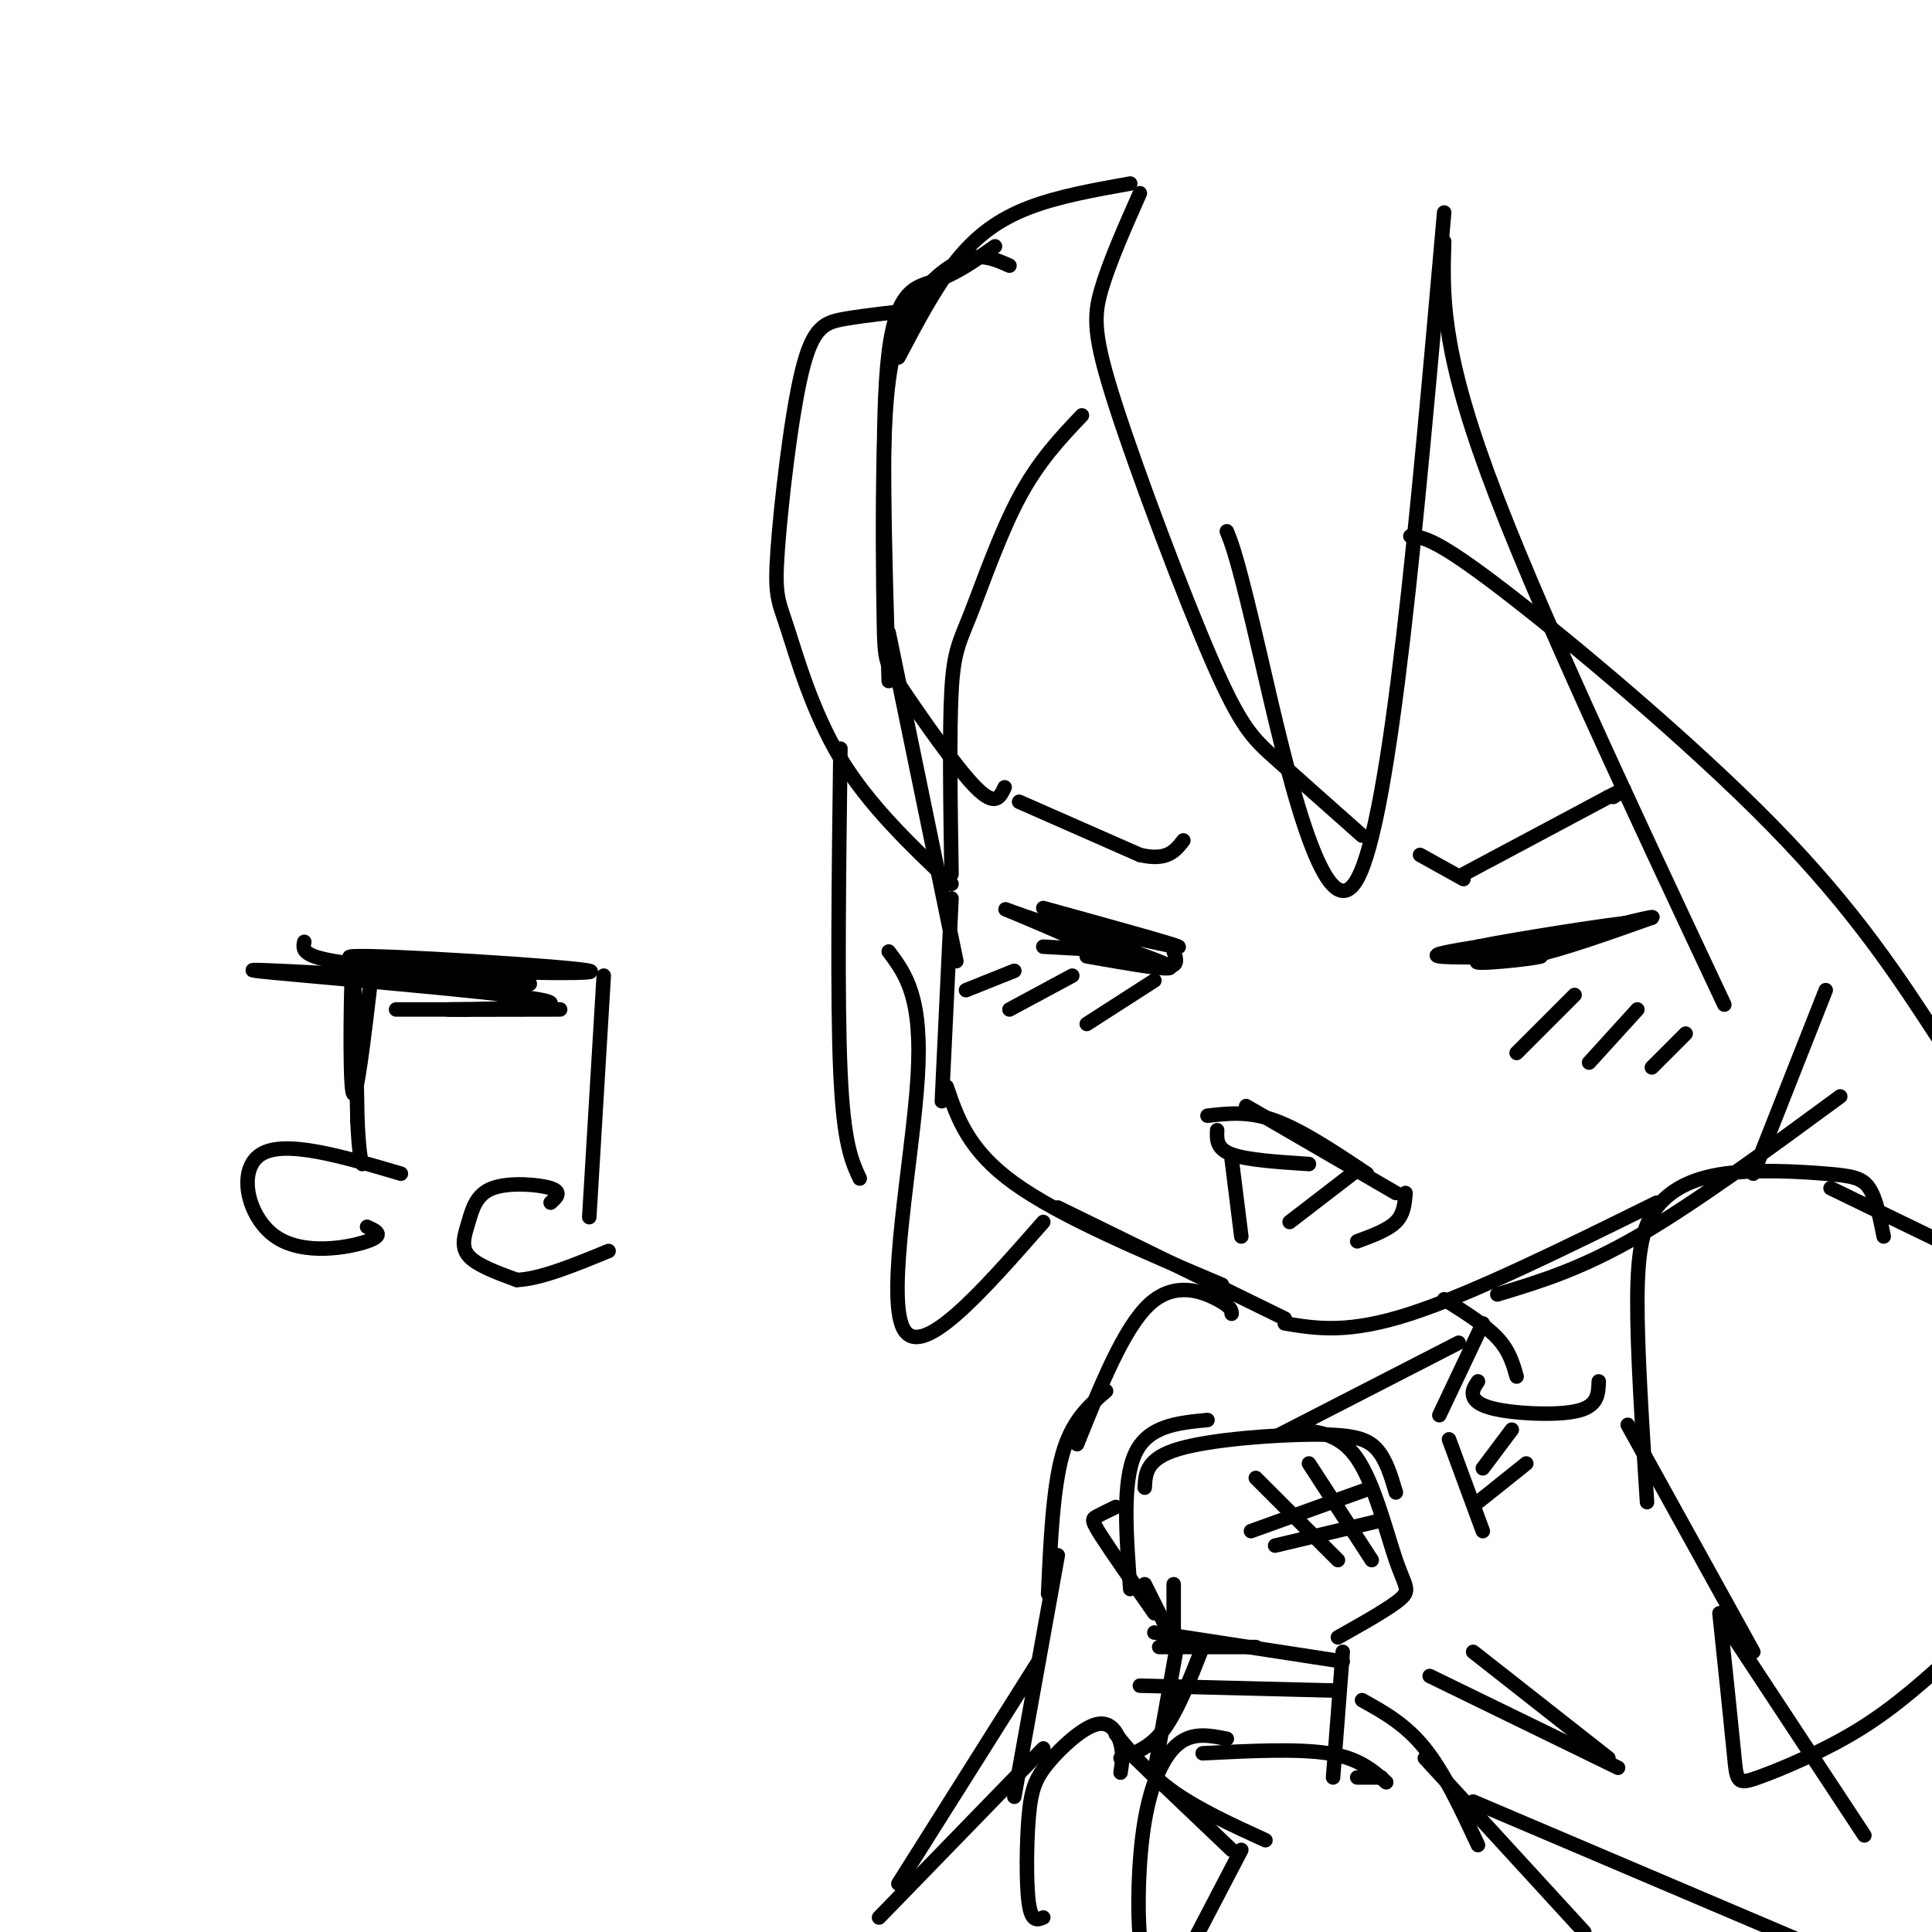 <svg viewBox='0 0 400 400' version='1.1' xmlns='http://www.w3.org/2000/svg' xmlns:xlink='http://www.w3.org/1999/xlink'><g fill='none' stroke='rgb(0,0,0)' stroke-width='3' stroke-linecap='round' stroke-linejoin='round'><path d='M234,38c-7.467,1.333 -14.933,2.667 -21,5c-6.067,2.333 -10.733,5.667 -15,11c-4.267,5.333 -8.133,12.667 -12,20'/><path d='M206,51c-3.956,2.800 -7.911,5.600 -12,7c-4.089,1.400 -8.311,1.400 -10,15c-1.689,13.600 -0.844,40.800 0,68'/><path d='M184,131c0.000,0.000 14.000,68.000 14,68'/><path d='M197,186c0.000,0.000 -2.000,42.000 -2,42'/><path d='M196,225c2.250,6.583 4.500,13.167 14,20c9.500,6.833 26.250,13.917 43,21'/><path d='M219,250c0.000,0.000 47.000,23.000 47,23'/><path d='M266,274c6.583,1.083 13.167,2.167 26,-2c12.833,-4.167 31.917,-13.583 51,-23'/><path d='M310,268c8.583,-2.583 17.167,-5.167 29,-12c11.833,-6.833 26.917,-17.917 42,-29'/><path d='M363,243c0.000,0.000 15.000,-38.000 15,-38'/><path d='M250,231c4.250,-0.500 8.500,-1.000 14,1c5.500,2.000 12.250,6.500 19,11'/><path d='M258,229c0.000,0.000 31.000,18.000 31,18'/><path d='M252,234c-0.083,1.917 -0.167,3.833 3,5c3.167,1.167 9.583,1.583 16,2'/><path d='M255,240c0.000,0.000 2.000,16.000 2,16'/><path d='M291,247c-0.167,2.167 -0.333,4.333 -2,6c-1.667,1.667 -4.833,2.833 -8,4'/><path d='M280,243c0.000,0.000 -13.000,10.000 -13,10'/><path d='M326,206c0.000,0.000 -12.000,12.000 -12,12'/><path d='M339,209c0.000,0.000 -10.000,11.000 -10,11'/><path d='M349,214c0.000,0.000 -7.000,7.000 -7,7'/><path d='M210,201c0.000,0.000 -10.000,4.000 -10,4'/><path d='M222,202c0.000,0.000 -13.000,7.000 -13,7'/><path d='M239,203c0.000,0.000 -14.000,9.000 -14,9'/><path d='M306,196c-5.083,0.833 -10.167,1.667 -8,2c2.167,0.333 11.583,0.167 21,0'/><path d='M319,198c-1.333,0.548 -15.167,1.917 -13,1c2.167,-0.917 20.333,-4.119 23,-5c2.667,-0.881 -10.167,0.560 -23,2'/><path d='M306,196c5.112,-1.145 29.391,-5.008 32,-5c2.609,0.008 -16.451,3.887 -24,6c-7.549,2.113 -3.585,2.461 3,1c6.585,-1.461 15.793,-4.730 25,-8'/><path d='M342,190c1.333,-0.667 -7.833,1.667 -17,4'/><path d='M216,188c13.583,3.750 27.167,7.500 28,8c0.833,0.500 -11.083,-2.250 -23,-5'/><path d='M221,191c0.702,0.429 13.958,4.000 14,4c0.042,0.000 -13.131,-3.571 -16,-4c-2.869,-0.429 4.565,2.286 12,5'/><path d='M231,196c3.333,1.044 5.667,1.156 3,1c-2.667,-0.156 -10.333,-0.578 -18,-1'/><path d='M225,198c9.500,1.667 19.000,3.333 17,2c-2.000,-1.333 -15.500,-5.667 -29,-10'/><path d='M213,190c-5.800,-2.044 -5.800,-2.156 -3,-1c2.800,1.156 8.400,3.578 14,6'/><path d='M224,195c5.167,1.833 11.083,3.417 17,5'/><path d='M241,200c3.167,0.333 2.583,-1.333 2,-3'/><path d='M303,181c0.000,0.000 30.000,-16.000 30,-16'/><path d='M333,165c5.167,-2.667 3.083,-1.333 1,0'/><path d='M303,182c0.000,0.000 -9.000,-5.000 -9,-5'/><path d='M211,166c0.000,0.000 25.000,11.000 25,11'/><path d='M236,177c5.667,1.333 7.333,-0.833 9,-3'/><path d='M236,40c-3.190,7.207 -6.380,14.415 -8,20c-1.620,5.585 -1.671,9.549 3,24c4.671,14.451 14.065,39.391 20,53c5.935,13.609 8.410,15.888 13,20c4.590,4.112 11.295,10.056 18,16'/><path d='M254,110c1.133,2.800 2.267,5.600 7,26c4.733,20.400 13.067,58.400 20,46c6.933,-12.400 12.467,-75.200 18,-138'/><path d='M299,50c-0.333,10.833 -0.667,21.667 9,48c9.667,26.333 29.333,68.167 49,110'/><path d='M292,111c2.578,0.200 5.156,0.400 19,11c13.844,10.600 38.956,31.600 56,49c17.044,17.400 26.022,31.200 35,45'/><path d='M209,55c-2.988,-1.341 -5.976,-2.682 -10,-1c-4.024,1.682 -9.083,6.388 -12,13c-2.917,6.612 -3.690,15.131 -4,27c-0.310,11.869 -0.155,27.089 0,35c0.155,7.911 0.311,8.515 4,14c3.689,5.485 10.911,15.853 15,20c4.089,4.147 5.044,2.074 6,0'/><path d='M191,64c-5.897,0.639 -11.795,1.278 -16,2c-4.205,0.722 -6.718,1.528 -9,11c-2.282,9.472 -4.333,27.611 -5,37c-0.667,9.389 0.051,10.028 2,16c1.949,5.972 5.128,17.278 11,27c5.872,9.722 14.436,17.861 23,26'/><path d='M197,181c-0.232,-14.863 -0.464,-29.726 0,-38c0.464,-8.274 1.625,-9.958 4,-16c2.375,-6.042 5.964,-16.440 10,-24c4.036,-7.560 8.518,-12.280 13,-17'/><path d='M390,256c-0.782,-3.921 -1.563,-7.842 -3,-10c-1.437,-2.158 -3.529,-2.553 -9,-3c-5.471,-0.447 -14.322,-0.944 -21,0c-6.678,0.944 -11.182,3.331 -14,7c-2.818,3.669 -3.948,8.620 -4,19c-0.052,10.380 0.974,26.190 2,42'/><path d='M337,295c0.000,0.000 26.000,47.000 26,47'/><path d='M287,369c-2.833,-2.500 -5.667,-5.000 -12,-6c-6.333,-1.000 -16.167,-0.500 -26,0'/><path d='M254,360c-3.482,-0.702 -6.964,-1.405 -10,1c-3.036,2.405 -5.625,7.917 -7,16c-1.375,8.083 -1.536,18.738 -1,24c0.536,5.262 1.768,5.131 3,5'/><path d='M281,368c0.000,0.000 5.000,0.000 5,0'/><path d='M282,352c4.500,2.500 9.000,5.000 13,10c4.000,5.000 7.500,12.500 11,20'/><path d='M231,359c3.417,4.167 6.833,8.333 12,12c5.167,3.667 12.083,6.833 19,10'/><path d='M234,363c0.000,0.000 21.000,20.000 21,20'/><path d='M257,383c0.000,0.000 -12.000,23.000 -12,23'/><path d='M232,367c0.294,-1.892 0.588,-3.785 0,-6c-0.588,-2.215 -2.058,-4.754 -5,-4c-2.942,0.754 -7.356,4.800 -10,8c-2.644,3.200 -3.520,5.554 -4,11c-0.480,5.446 -0.566,13.985 0,18c0.566,4.015 1.783,3.508 3,3'/><path d='M232,364c3.083,-1.083 6.167,-2.167 9,-6c2.833,-3.833 5.417,-10.417 8,-17'/><path d='M278,342c0.000,0.000 -2.000,26.000 -2,26'/><path d='M244,339c0.000,0.000 -5.000,28.000 -5,28'/><path d='M239,338c0.000,0.000 39.000,6.000 39,6'/><path d='M240,341c0.000,0.000 20.000,0.000 20,0'/><path d='M236,349c0.000,0.000 40.000,1.000 40,1'/><path d='M243,338c0.000,0.000 0.000,-10.000 0,-10'/><path d='M243,340c0.000,0.000 -6.000,-12.000 -6,-12'/><path d='M239,334c-4.444,-6.356 -8.889,-12.711 -11,-16c-2.111,-3.289 -1.889,-3.511 -1,-4c0.889,-0.489 2.444,-1.244 4,-2'/><path d='M234,329c-0.833,-11.083 -1.667,-22.167 1,-28c2.667,-5.833 8.833,-6.417 15,-7'/><path d='M237,308c0.155,-3.006 0.310,-6.012 7,-8c6.690,-1.988 19.917,-2.958 28,-3c8.083,-0.042 11.024,0.845 13,3c1.976,2.155 2.988,5.577 4,9'/><path d='M268,296c4.696,0.351 9.393,0.702 13,6c3.607,5.298 6.125,15.542 8,21c1.875,5.458 3.107,6.131 1,8c-2.107,1.869 -7.554,4.935 -13,8'/><path d='M260,306c0.000,0.000 17.000,17.000 17,17'/><path d='M271,303c0.000,0.000 13.000,20.000 13,20'/><path d='M259,317c0.000,0.000 25.000,-9.000 25,-9'/><path d='M264,320c0.000,0.000 21.000,-5.000 21,-5'/><path d='M255,272c-0.044,-0.733 -0.089,-1.467 -3,-3c-2.911,-1.533 -8.689,-3.867 -14,1c-5.311,4.867 -10.156,16.933 -15,29'/><path d='M229,288c-3.500,3.000 -7.000,6.000 -9,13c-2.000,7.000 -2.500,18.000 -3,29'/><path d='M219,322c0.000,0.000 -9.000,50.000 -9,50'/><path d='M215,344c0.000,0.000 -29.000,46.000 -29,46'/><path d='M216,362c0.000,0.000 -34.000,35.000 -34,35'/><path d='M357,336c0.000,0.000 29.000,44.000 29,44'/><path d='M295,364c0.000,0.000 33.000,36.000 33,36'/><path d='M305,373c0.000,0.000 87.000,37.000 87,37'/><path d='M299,269c4.250,2.667 8.500,5.333 11,8c2.500,2.667 3.250,5.333 4,8'/><path d='M307,274c0.000,0.000 -9.000,19.000 -9,19'/><path d='M306,286c-0.649,0.964 -1.298,1.929 -1,3c0.298,1.071 1.542,2.250 6,3c4.458,0.750 12.131,1.071 16,0c3.869,-1.071 3.935,-3.536 4,-6'/><path d='M302,278c0.000,0.000 -37.000,19.000 -37,19'/><path d='M305,342c0.000,0.000 28.000,22.000 28,22'/><path d='M296,347c0.000,0.000 39.000,19.000 39,19'/><path d='M356,334c1.208,11.488 2.417,22.976 3,29c0.583,6.024 0.542,6.583 5,5c4.458,-1.583 13.417,-5.310 21,-10c7.583,-4.690 13.792,-10.345 20,-16'/><path d='M379,246c0.000,0.000 33.000,16.000 33,16'/><path d='M300,298c0.000,0.000 7.000,19.000 7,19'/><path d='M316,303c0.000,0.000 -10.000,8.000 -10,8'/><path d='M313,296c0.000,0.000 -6.000,8.000 -6,8'/><path d='M174,155c-0.333,26.083 -0.667,52.167 0,67c0.667,14.833 2.333,18.417 4,22'/><path d='M184,197c3.511,4.711 7.022,9.422 6,26c-1.022,16.578 -6.578,45.022 -3,52c3.578,6.978 16.289,-7.511 29,-22'/><path d='M63,195c-0.408,1.869 -0.817,3.738 15,5c15.817,1.262 47.858,1.915 44,1c-3.858,-0.915 -43.616,-3.400 -49,-3c-5.384,0.400 23.604,3.686 33,5c9.396,1.314 -0.802,0.657 -11,0'/><path d='M95,203c-15.213,-0.785 -47.745,-2.746 -42,-2c5.745,0.746 49.767,4.200 59,6c9.233,1.800 -16.322,1.946 -19,2c-2.678,0.054 17.521,0.015 22,0c4.479,-0.015 -6.760,-0.008 -18,0'/><path d='M97,209c-5.500,0.000 -10.250,0.000 -15,0'/><path d='M77,201c-1.667,14.156 -3.333,28.311 -4,25c-0.667,-3.311 -0.333,-24.089 0,-26c0.333,-1.911 0.667,15.044 1,32'/><path d='M74,232c0.333,6.833 0.667,7.917 1,9'/><path d='M125,202c0.000,0.000 -3.000,50.000 -3,50'/><path d='M83,243c-12.030,-3.565 -24.060,-7.131 -29,-4c-4.940,3.131 -2.792,12.958 3,17c5.792,4.042 15.226,2.298 19,1c3.774,-1.298 1.887,-2.149 0,-3'/><path d='M114,249c1.223,-1.104 2.447,-2.207 0,-3c-2.447,-0.793 -8.563,-1.274 -12,0c-3.437,1.274 -4.195,4.305 -5,7c-0.805,2.695 -1.659,5.056 0,7c1.659,1.944 5.829,3.472 10,5'/><path d='M107,265c4.833,-0.167 11.917,-3.083 19,-6'/></g>
</svg>
